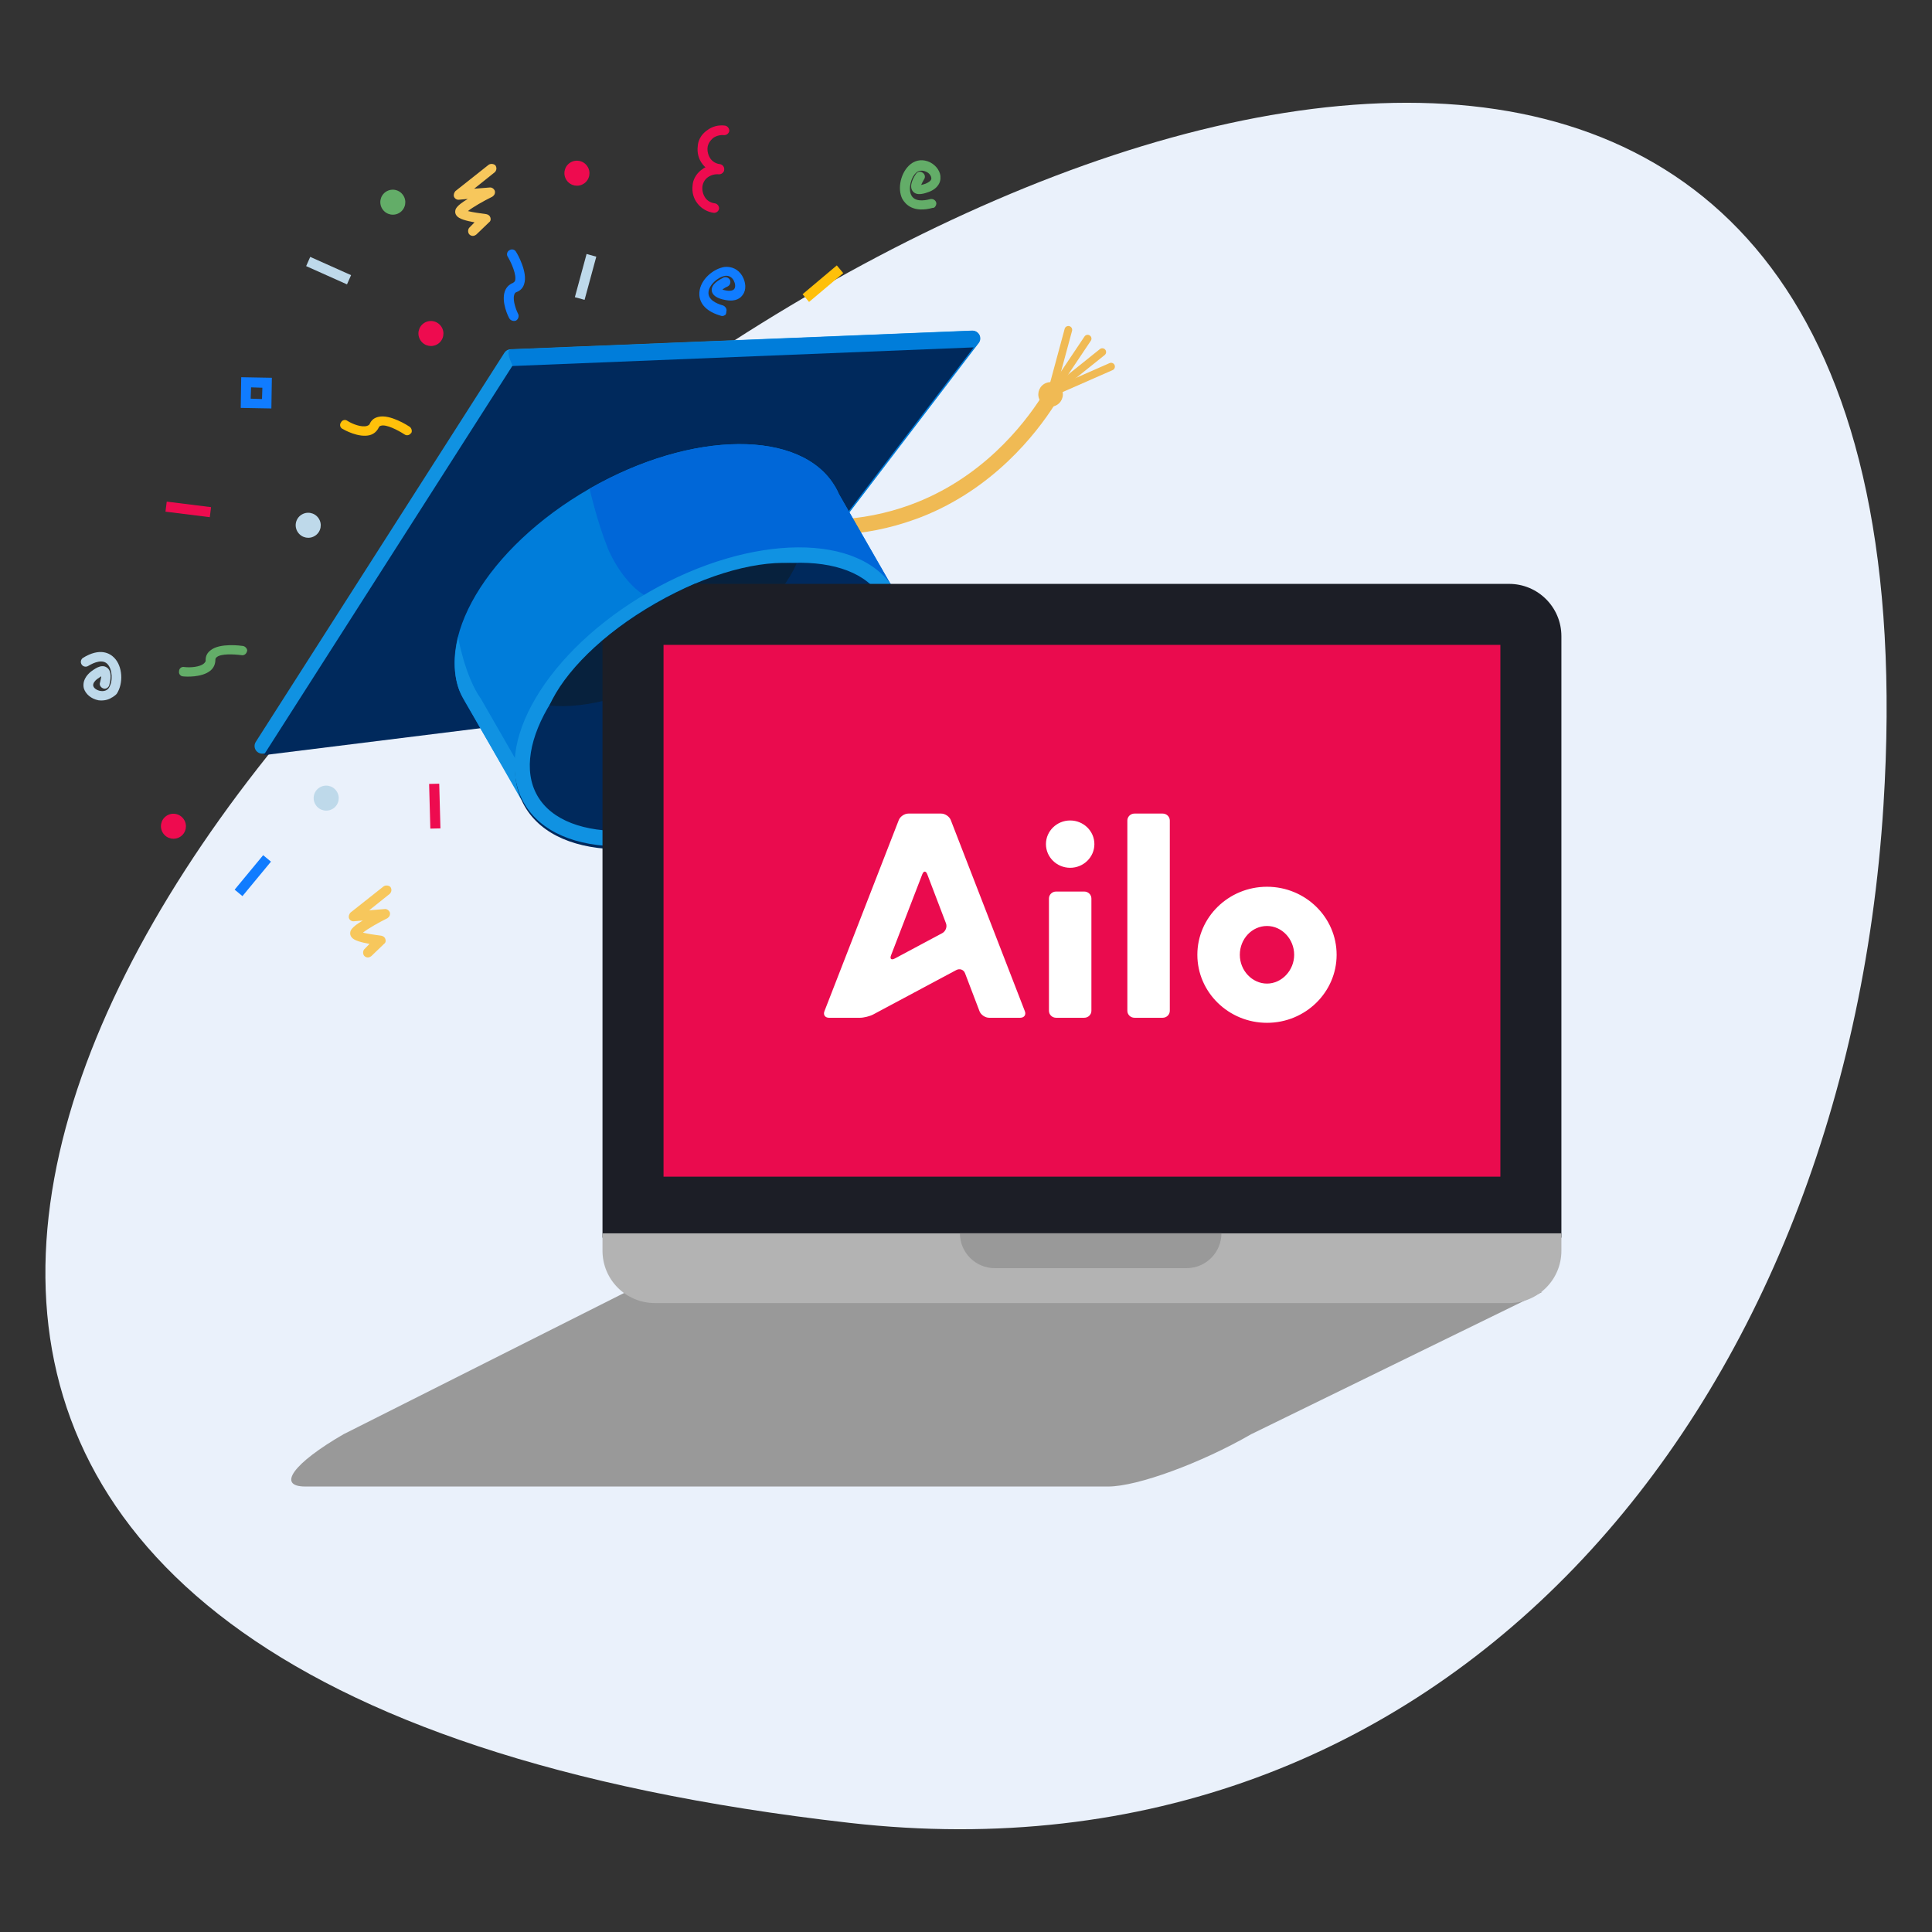 <svg id="Layer_1" xmlns="http://www.w3.org/2000/svg" viewBox="0 0 1080 1080"><rect x="0" y="0" width="1080" height="1080" fill="#333333" stroke="none"/><defs><style>.cls-1{fill:#f7c75c;}.cls-2{fill:#00295c;}.cls-3{fill:#0067d8;}.cls-4{fill:#007dda;}.cls-5{fill:#eaf1fb;}.cls-6{fill:#ea0b4e;}.cls-7{fill:#ee0b4f;}.cls-8{fill:#ffc00a;}.cls-9{fill:#f0ba54;}.cls-10{fill:#999;}.cls-11{fill:#b3b3b3;}.cls-12{fill:#bed9ea;}.cls-13{fill:#1092e2;}.cls-14{fill:#107cff;}.cls-15{fill:#07213d;}.cls-16{fill:#1c1e26;}.cls-17{fill:#63ad68;}.cls-18{fill:#fff;fill-rule:evenodd;}</style></defs><path class="cls-5" d="m474.93,1019c331.29,37.65,556.63-228.48,577.95-569.01,68.26-1090.32-1880.34,421.01-577.95,569.01Z"></path><path class="cls-9" d="m514.95,289.03c-1.16.45-2.31.91-3.52,1.31-55.95,20.28-121.34,5.02-170.65-39.78-1.74-1.57-1.88-4.28-.28-6.04,1.6-1.75,4.28-1.88,6.04-.28,46.95,42.69,109.03,57.27,162,38.09,39.78-14.41,63.41-44.35,73.96-60.92,1.26-2,3.9-2.59,5.9-1.32,2,1.26,2.56,3.91,1.33,5.9-10.82,16.99-34.71,47.33-74.76,63.05Z"></path><path class="cls-9" d="m589.79,226.87c3.53-1.38,5.27-5.37,3.89-8.9-1.39-3.53-5.37-5.27-8.9-3.88-3.53,1.38-5.27,5.37-3.88,8.9,1.39,3.53,5.37,5.27,8.9,3.88Z"></path><path class="cls-9" d="m588.45,221.63c-.41.16-.88.21-1.33.08-1.14-.3-1.81-1.48-1.5-2.62l9.53-35.26c.3-1.14,1.48-1.81,2.62-1.51,1.14.3,1.81,1.48,1.51,2.62l-9.53,35.27c-.18.68-.66,1.18-1.28,1.43Z"></path><path class="cls-9" d="m588.45,221.63c-.62.24-1.36.19-1.97-.22-.97-.65-1.25-1.97-.58-2.95l20.34-30.35c.67-.98,1.97-1.25,2.95-.58.97.65,1.25,1.97.58,2.95l-20.33,30.35c-.26.38-.6.65-.99.8Z"></path><path class="cls-9" d="m588.45,221.62c-.86.34-1.84.11-2.44-.65-.73-.91-.58-2.26.33-3l28.51-22.83c.91-.73,2.27-.58,3,.33.73.91.58,2.26-.33,3l-28.51,22.83c-.18.14-.35.24-.56.32Z"></path><path class="cls-9" d="m588.44,221.62c-1.06.42-2.28-.06-2.73-1.12-.46-1.08,0-2.33,1.08-2.82l33.45-14.69c1.1-.5,2.33,0,2.82,1.08.46,1.08,0,2.33-1.08,2.81l-33.45,14.7s-.06.02-.09.04Z"></path><path class="cls-13" d="m395.03,390.12c-.47.29-1.01.47-1.6.53l-246.32,30.62c-1.63.2-3.26-.56-4.15-1.96-.89-1.39-.87-3.18.01-4.58l138.99-217.54c.77-1.19,2.02-1.92,3.43-1.96l257.94-10.42c1.65-.07,3.19.83,3.98,2.3.75,1.48.62,3.24-.4,4.56l-150.58,197.32c-.34.44-.77.82-1.27,1.11h-.03Zm-239.97,21.57l235.54-29.3,144-188.66-246.65,9.95-132.89,208.01Z"></path><path class="cls-4" d="m289.67,210.32c-7.55-13.16-5.45-14.94-4.07-15l257.94-10.42c1.65-.06,3.19.83,3.98,2.3.75,1.48.62,3.24-.4,4.56l-150.58,197.32c-.34.44-.77.82-1.27,1.11-.5.3-1.01.47-1.6.53"></path><path class="cls-2" d="m286.37,204.61l-138.96,217.53,246.32-30.63,150.58-197.32-257.94,10.42Z"></path><path class="cls-4" d="m467.02,272.31c.73,1.25,1.38,2.57,1.93,3.89l29.36,51.16c-8.05-7.53-16.22-14.61-28.37-17.73-28.02-7.25-68.34.21-106.72,22.27-38.39,22.03-65.14,53.09-73,80.94-3.89,13.69-1.5,25.52,2.71,36.24l-33.47-57.61c-18.63-32.42,12.75-85.38,70.04-118.27,57.32-32.91,118.85-33.31,137.45-.89h.07Z"></path><path class="cls-13" d="m296.61,447.63c-2.03,1.17-4.67.47-5.81-1.58l-32.23-56.39c-1.17-2.03-7.33-12.42-2.51-33.55,0,0,3.82,22,12.82,34.59l29.34,51.1c1.17,2.03.47,4.67-1.58,5.81h-.03Z"></path><path class="cls-3" d="m339.49,305.85c4.73,11.7,16.57,29.09,29.18,29.54,33.63,1.19,79.27-31.45,101.32-25.75,12.16,3.12,20.33,10.2,28.37,17.73l-29.37-51.16c-.58-1.31-1.24-2.62-1.94-3.88-18.63-32.42-80.16-32.01-137.45.88,0,0,4.21,18.47,9.94,32.65h-.07Z"></path><path class="cls-2" d="m430.59,449.87c57.22-32.85,88.52-85.76,69.91-118.17-18.61-32.41-80.08-32.05-137.3.81-57.22,32.85-88.51,85.76-69.91,118.17,18.61,32.41,80.08,32.05,137.29-.81Z"></path><path class="cls-13" d="m367.14,338.28c52.15-29.96,109.69-31.77,125.65-3.97,15.96,27.79-14.6,76.57-66.75,106.53-52.15,29.96-109.68,31.76-125.64,3.97-15.96-27.79,14.6-76.57,66.75-106.53Zm-4.24-7.42c-57.23,32.87-88.53,85.77-69.9,118.19,18.63,32.42,80.07,32.05,137.31-.8,57.23-32.87,88.53-85.77,69.9-118.19-18.63-32.42-80.07-32.05-137.31.8Z"></path><path class="cls-15" d="m445.3,315.06c-8.1,18.28-29.26,39.56-59.18,56.73-29.92,17.17-59.1,24.79-78.96,22.58,8.1-18.28,29.26-39.9,59.15-57.06,29.88-17.16,59.13-24.47,78.98-22.28v.03Z"></path><path class="cls-7" d="m244.85,192.21c3.18-2.17,4-6.52,1.79-9.72-2.21-3.2-6.52-4-9.7-1.83-3.18,2.17-4,6.52-1.79,9.72,2.21,3.2,6.52,4,9.7,1.83Z"></path><path class="cls-7" d="m100.91,467.65c3.18-2.17,4-6.52,1.79-9.72-2.21-3.2-6.52-4-9.7-1.83-3.18,2.17-4,6.52-1.79,9.72,2.17,3.18,6.52,4,9.7,1.83Z"></path><path class="cls-7" d="m326.48,102.59c3.18-2.17,4-6.52,1.79-9.72-2.17-3.18-6.52-4-9.73-1.82-3.18,2.17-4,6.52-1.79,9.72,2.21,3.2,6.52,4,9.7,1.83h.03Z"></path><path class="cls-12" d="m176.27,299.4c3.18-2.17,4-6.52,1.79-9.72-2.21-3.2-6.52-4-9.73-1.82-3.21,2.18-4,6.52-1.79,9.72,2.21,3.2,6.52,4,9.7,1.83h.03Z"></path><path class="cls-12" d="m186.32,451.93c3.18-2.17,4-6.52,1.79-9.72-2.21-3.2-6.52-4-9.73-1.82-3.21,2.18-4,6.52-1.79,9.72,2.17,3.18,6.52,4,9.7,1.83h.03Z"></path><path class="cls-17" d="m223.54,118.8c3.18-2.17,4-6.52,1.79-9.72-2.21-3.2-6.52-4-9.7-1.83-3.18,2.17-4,6.52-1.79,9.72,2.17,3.18,6.52,4,9.7,1.83Z"></path><path class="cls-12" d="m171.14,148.76l22.83,10.21,2.28-5.16-22.83-10.21-2.28,5.16Z"></path><path class="cls-12" d="m327.9,142l-6.55,24.13,5.43,1.49,6.55-24.13-5.45-1.52v.03Z"></path><path class="cls-8" d="m467.78,148.36l-19.13,16.11,3.61,4.32,19.13-16.11-3.61-4.32Z"></path><path class="cls-14" d="m147.11,478.05l-15.94,19.27,4.36,3.62,15.94-19.27-4.36-3.62Z"></path><path class="cls-7" d="m246.21,463.07l-.68-24.98-5.65.13.68,24.98,5.65-.13Z"></path><path class="cls-7" d="m117.98,283.5l-24.78-3.09-.7,5.61,24.78,3.09.7-5.61Z"></path><path class="cls-17" d="m522.33,115.96c-.21.15-.43.3-.83.22-10.99,2.98-15.3-1.92-17.07-4.95-2.99-5.79-.89-15.06,4.56-19.45,3.15-2.5,7.12-2.93,11.01-1.01,3.52,1.83,5.97,5.38,5.72,8.82.04,1.93-1.05,5.6-6.45,7.69-1.84.62-6.66,2.61-9.02-.35-2.36-2.97.48-7.84,1.79-9.72.79-1.2,2.42-1.67,3.78-.63,1.2.79,1.68,2.45.64,3.81-.58,1.05-1.16,2.1-1.53,2.99.58-.09,1.41-.32,2.46-.69,1.26-.53,3.19-1.53,3.24-2.88.05-1.35-1.16-3.13-2.98-3.85-.89-.37-3.08-1.15-5.08.21-3.39,2.66-4.99,9.3-3.15,12.95,1.84,3.65,6.75,3.19,10.63,2.18,1.41-.32,2.99.57,3.3,1.98.26.82-.2,2.09-1.09,2.72l.05-.05Z"></path><path class="cls-14" d="m405.21,176.16c-.67.47-1.47.68-2.37.32-11-3.23-12.14-9.62-11.89-13.06.57-7.26,7.86-13.23,14.04-14.19,3.93-.42,7.7,1.25,9.9,4.96,2.06,3.5,2.41,7.8.37,10.51-1.1,1.73-3.67,4.14-9.64,3.03-1.88-.35-7.09-1.35-7.75-5.12-.43-3.97,4.45-6.32,6.6-7.47,1.26-.53,2.89-.04,3.61,1.45.53,1.26.05,2.92-1.42,3.6-1.04.41-2.15,1.15-2.82,1.62.53.31,1.26.43,2.4.63,1.11.21,3.45.26,4.24-.94.79-1.2.57-2.99-.43-4.92-.62-.88-1.83-2.66-4.6-2.4-4.39.73-9.08,5.24-9.39,9.05-.38,4.18,4.04,6.37,8.08,7.52,1.26.43,2.35,1.98,1.92,3.24-.05,1.35-.35,1.88-.78,2.19h-.07Z"></path><path class="cls-12" d="m62.71,389.8c-2.21,1.52-4.82,1.99-7.64,1.67-4.1-.78-7.28-3.5-8.23-6.78-.42-2.02-.53-5.53,4.04-9.3,1.57-1.06,5.66-4.54,8.91-2.2,3.09,2.14,1.89,7.52,1.26,9.92-.43,1.26-1.98,2.35-3.41,1.68-1.26-.43-2.35-1.98-1.68-3.41.2-1.14.63-2.4.63-3.35l-2.21,1.51c-1.1.77-2.57,2.41-2.26,3.82.32,1.41,2.05,2.51,3.93,2.87,1.11.21,3.45.25,4.76-1.63,2.41-3.61,2.09-10.25-.63-13.28-2.73-3.03-7.55-1.04-10.79.89-1.32.89-2.98.42-3.72-.69-.91-1.35-.42-2.98.68-3.75,9.6-5.92,15.15-2.56,17.6.03,4.55,4.71,5.13,14.11,1.35,19.97-.52.68-1.4,1.3-2.51,2.04h-.07Z"></path><path class="cls-8" d="m229.42,242.54c-.98.9-2.32,1.05-3.43.22-3.51-2.24-10.05-5.76-13.14-4.75-.59.16-.99.52-1.18,1.08-1.04,2.05-2.63,3.49-4.93,4.15-6.16,1.63-14.33-2.92-15.28-3.5-1.3-.62-1.82-2.36-.82-3.64.62-1.3,2.36-1.81,3.66-.78,2.59,1.65,7.83,3.76,10.92,2.75.79-.34,1.33-.52,1.59-1.44,1.04-2.05,2.61-3.11,4.71-3.59,6.54-1.61,16.55,4.91,17.47,5.51,1.1.8,1.61,2.54.82,3.64-.18-.2-.2.18-.4.36h.03Z"></path><path class="cls-17" d="m137.9,364.57c-.5,1.26-1.67,1.92-3,1.66-4.14-.53-11.55-.97-13.89,1.25-.46.39-.65.87-.61,1.5-.06,2.28-.88,4.27-2.7,5.84-4.88,4.1-14.23,3.43-15.31,3.28-1.44-.02-2.62-1.36-2.29-2.96.02-1.44,1.36-2.62,2.97-2.26,3.05.38,8.72.1,11.06-2.12.57-.63.99-1.04.82-2,.06-2.28,1.02-3.92,2.76-5.25,5.24-4.24,17.06-2.56,18.15-2.41,1.33.26,2.55,1.63,2.29,2.96-.25-.11-.11.25-.21.49h-.03Z"></path><path class="cls-14" d="m288.68,179.05l-.21.15c-1.26.53-2.92.05-3.67-1.09-.62-.88-4.67-9.2-2.62-15.2.78-2.19,2.26-3.82,4.56-4.76.46-.32.88-.62,1.16-1.14.99-3.29-1.99-10.04-4.08-13.53-.77-1.1-.42-2.98,1.06-3.66,1.11-.74,2.98-.42,3.67,1.09.77,1.1,6.59,11.49,4.45,17.86-.57,2.03-2.04,3.67-4.1,4.44-.83.22-1.32.89-1.46,1.67-1,3.29,1.41,9.15,2.4,11.08.26.82-.05,2.31-1.15,3.08Z"></path><path class="cls-14" d="m151.7,228.33l-17.13-.31.27-17.15,17.13.31-.27,17.15Zm-11.57-5.47l6.33.21.21-6.33-6.33-.21-.21,6.33Z"></path><path class="cls-1" d="m265.89,131.35c-1.1.77-2.46.69-3.45-.25-.99-.95-1-2.89-.05-3.87l2.88-2.94c-4.49-.83-8.74-1.83-10.11-3.82-.62-.88-.84-1.72-.63-2.83.15-.74.48-2.61,6.97-6.43l-4.92.43c-1.2.16-2.4-.63-2.78-1.68-.38-1.05.05-2.31.78-3.14l18.55-14.69c1.1-.77,2.83-.63,3.81.31.91,1.35.63,2.83-.32,3.81l-11.57,9.25,8.64-.69c1.2-.16,2.4.63,2.93,1.89.31,1.41-.26,2.46-1.36,3.23-5.12,2.52-10.95,5.87-13.68,8.06,2.4.63,6.35,1.2,10.31,1.73,1.11.21,1.94.95,2.2,1.77.41,1.04.19,2.14-.69,2.76l-7.07,6.8-.43.3-.04-.02Z"></path><path class="cls-1" d="m207.19,534.71c-1.1.77-2.46.69-3.45-.25-.99-.95-1-2.89-.05-3.88l2.88-2.94c-4.49-.83-8.74-1.83-10.11-3.82-.62-.88-.84-1.72-.63-2.83.15-.74.48-2.61,6.97-6.42l-4.92.43c-1.2.16-2.4-.63-2.78-1.68-.38-1.05.05-2.31.78-3.14l18.55-14.69c1.1-.77,2.83-.63,3.81.31.91,1.35.63,2.83-.31,3.81l-11.57,9.26,8.64-.7c1.2-.16,2.4.63,2.93,1.89.32,1.41-.26,2.46-1.36,3.23-5.12,2.52-10.95,5.87-13.68,8.06,2.4.63,6.35,1.2,10.31,1.73,1.11.21,1.94.95,2.2,1.77.41,1.04.19,2.14-.69,2.76l-7.07,6.8-.43.3-.04-.02Z"></path><path class="cls-7" d="m394.48,73.42l.67-.47c2.94-2.35,6.6-3.2,10.17-2.73,1.47.28,2.41,1.62,2.36,2.97-.26,1.5-1.62,2.41-2.94,2.35-2.1-.2-4.3.36-6.08,1.57-1.63,1.42-2.94,3.3-3.14,5.4-.2,2.09.37,4.33,1.58,6.11,1.21,1.78,3.31,2.94,5.4,3.14,1.5.26,2.41,1.62,2.36,2.97-.26,1.5-1.61,2.41-2.94,2.35-3.57-.48-6.75-2.24-9.1-5.17-2.36-2.97-3.23-6.59-2.77-10.19.16-3.07,1.69-6.06,4.41-8.26l.02-.04Z"></path><path class="cls-7" d="m391.6,95.32l.67-.47c2.94-2.35,6.6-3.2,10.17-2.73,1.5.26,2.41,1.62,2.36,2.97-.26,1.5-1.62,2.41-2.94,2.35-2.09-.2-4.3.36-6.08,1.57-1.78,1.21-2.94,3.3-3.14,5.4-.2,2.09.37,4.33,1.58,6.11,1.21,1.78,3.3,2.94,5.4,3.14,1.5.26,2.41,1.62,2.36,2.97-.26,1.5-1.62,2.41-2.94,2.35-3.57-.48-6.75-2.24-9.1-5.17-2.36-2.97-3.23-6.59-2.77-10.19.16-3.07,1.93-6.22,4.41-8.25l.02-.04Z"></path><path class="cls-10" d="m170.66,830.97h448.88c16.16,0,51.89-13.08,79.88-29.24l162.66-79.5H349.98l-157.91,79.5c-27.99,16.16-37.57,29.24-21.41,29.24Z"></path><path class="cls-6" d="m353.86,674.81v-319.18c0-6.72,5.45-12.17,12.17-12.17h477.56c6.72,0,12.17,5.45,12.17,12.17v319.18h-501.9Z"></path><path class="cls-16" d="m838.72,360.5v297.25h-467.8v-297.25h467.8Zm4.87-34.11h-455.23c-11.47,5.15-32.68,16.25-51.56,31.76v333.7h536.03v-336.22c0-16.16-13.08-29.24-29.23-29.24Z"></path><path class="cls-11" d="m843.59,728.41h-477.56c-16.16,0-29.23-13.08-29.23-29.24v-9.74h536.03v9.74c0,16.16-13.08,29.24-29.24,29.24Z"></path><path class="cls-10" d="m663.31,708.91h-107.21c-10.77,0-19.5-8.73-19.5-19.5h146.18c0,10.76-8.73,19.5-19.5,19.5h.02Z"></path><path class="cls-18" d="m611.77,471.87c0-7.29-6.07-13.22-13.54-13.22s-13.54,5.93-13.54,13.22,6.08,13.23,13.54,13.23,13.54-5.93,13.54-13.23h0Zm96.49,45.76c-8.38,0-15.19,7.22-15.19,16.1s6.96,16.1,15.19,16.1,15.19-7.37,15.19-16.1-6.82-16.1-15.19-16.1h0Zm0,54.13c-21.46,0-38.93-17.06-38.93-38.03s17.46-38.03,38.93-38.03,38.92,17.06,38.92,38.03-17.46,38.03-38.92,38.03h0Zm-58.3-2.83c2.18,0,3.97-1.75,3.97-3.88v-106.38c0-2.13-1.79-3.88-3.97-3.88h-15.79c-2.18,0-3.97,1.75-3.97,3.88v106.38c0,2.13,1.79,3.88,3.97,3.88h15.79Zm-43.83,0c2.18,0,3.97-1.75,3.97-3.88v-62.79c0-2.13-1.79-3.88-3.97-3.88h-15.79c-2.19,0-3.97,1.75-3.97,3.88v62.79c0,2.13,1.78,3.88,3.97,3.88h15.79Zm-105.95-33.11c-1.92,1.02-2.85.23-2.09-1.77l17.47-45.32c.77-2,2.02-2,2.79,0l10.46,27.41c.76,2-.18,4.47-2.1,5.5l-26.52,14.18Zm47.37,29.47c.77,2,3.18,3.64,5.36,3.64h17.44c2.18,0,3.34-1.63,2.56-3.63l-41.42-106.88c-.77-2-3.19-3.63-5.38-3.63h-18.31c-2.18,0-4.6,1.63-5.38,3.63l-41.57,106.89c-.77,1.99.38,3.63,2.56,3.63h17.28c2.18,0,5.54-.84,7.46-1.86l46.43-24.82c1.92-1.02,4.11-.23,4.87,1.77l8.11,21.27Z"></path></svg>